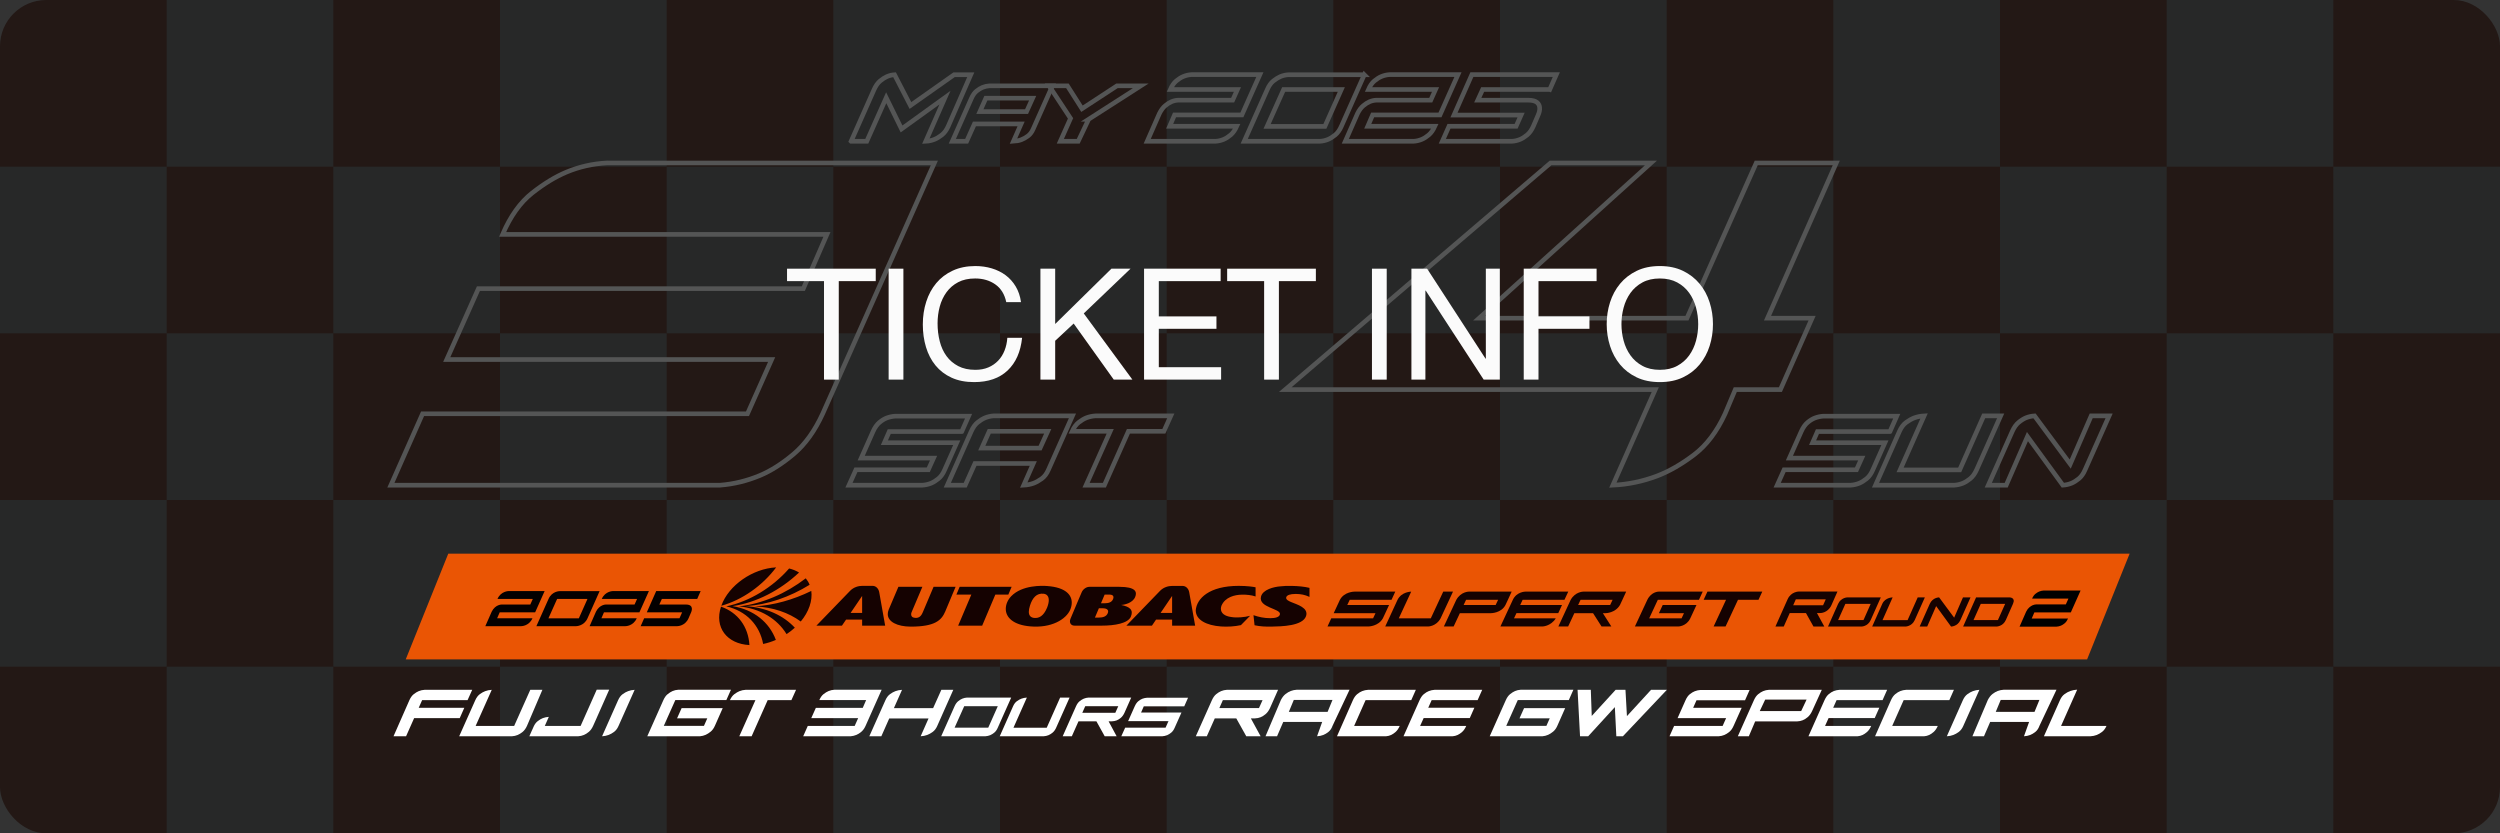 <?xml version="1.0" encoding="UTF-8"?>
<svg id="_レイヤー_1" xmlns="http://www.w3.org/2000/svg" version="1.1" viewBox="0 0 540 180">
  <rect x="0" y="0" width="540" height="180" fill="#333333" stroke="none"/>
  <!-- Generator: Adobe Illustrator 29.4.0, SVG Export Plug-In . SVG Version: 2.1.0 Build 152)  -->
  <defs>
    <style>
      .st0 {
        fill: #150201;
      }

      .st1, .st2 {
        fill: none;
        stroke: #545555;
      }

      .st2 {
        stroke-miterlimit: 10;
      }

      .st3 {
        fill: #040000;
      }

      .st4 {
        fill: #231815;
      }

      .st5 {
        fill: #fff;
      }

      .st6 {
        fill: #fbfbfb;
      }

      .st7 {
        fill: #ea5504;
      }

      .st8 {
        fill: #272828;
      }
    </style>
  </defs>
  <rect class="st4" width="540" height="180" rx="10" ry="10"/>
  <g>
    <rect class="st8" x="36" width="36" height="36"/>
    <rect class="st8" x="108" width="36" height="36"/>
    <rect class="st8" x="180" width="36" height="36"/>
    <rect class="st8" x="252" width="36" height="36"/>
    <rect class="st8" x="324" width="36" height="36"/>
    <rect class="st8" x="396" width="36" height="36"/>
    <rect class="st8" x="468" width="36" height="36"/>
    <rect class="st8" y="36" width="36" height="36"/>
    <rect class="st8" x="72" y="36" width="36" height="36"/>
    <rect class="st8" x="144" y="36" width="36" height="36"/>
    <rect class="st8" x="216" y="36" width="36" height="36"/>
    <rect class="st8" x="288" y="36" width="36" height="36"/>
    <rect class="st8" x="360" y="36" width="36" height="36"/>
    <rect class="st8" x="432" y="36" width="36" height="36"/>
    <rect class="st8" x="504" y="36" width="36" height="36"/>
    <rect class="st8" x="36" y="72" width="36" height="36"/>
    <rect class="st8" x="108" y="72" width="36" height="36"/>
    <rect class="st8" x="180" y="72" width="36" height="36"/>
    <rect class="st8" x="252" y="72" width="36" height="36"/>
    <rect class="st8" x="324" y="72" width="36" height="36"/>
    <rect class="st8" x="396" y="72" width="36" height="36"/>
    <rect class="st8" x="468" y="72" width="36" height="36"/>
    <rect class="st8" y="108" width="36" height="36"/>
    <rect class="st8" x="72" y="108" width="36" height="36"/>
    <rect class="st8" x="144" y="108" width="36" height="36"/>
    <rect class="st8" x="216" y="108" width="36" height="36"/>
    <rect class="st8" x="288" y="108" width="36" height="36"/>
    <rect class="st8" x="360" y="108" width="36" height="36"/>
    <rect class="st8" x="432" y="108" width="36" height="36"/>
    <rect class="st8" x="504" y="108" width="36" height="36"/>
    <rect class="st8" x="36" y="144" width="36" height="36"/>
    <rect class="st8" x="108" y="144" width="36" height="36"/>
    <rect class="st8" x="180" y="144" width="36" height="36"/>
    <rect class="st8" x="252" y="144" width="36" height="36"/>
    <rect class="st8" x="324" y="144" width="36" height="36"/>
    <rect class="st8" x="396" y="144" width="36" height="36"/>
    <rect class="st8" x="468" y="144" width="36" height="36"/>
  </g>
  <polygon class="st7" points="450.811 142.431 87.638 142.431 96.827 119.589 460 119.589 450.811 142.431"/>
  <path class="st0" d="M386.585,132.42l-1.301,2.918h-1.794l2.628-5.887c.745-1.68,2.425-1.68,2.425-1.68h8.35l-1.314,2.969c-.808,1.73-2.438,1.68-2.438,1.68h-.681l1.591,2.918h-2.337l-1.63-2.918h-3.499ZM394.367,129.451h-6.468l-.569,1.288h6.455l.582-1.288Z"/>
  <path class="st0" d="M406.254,129.034l-2.185,4.901c-.619,1.402-2.022,1.402-2.022,1.402h-7.2l2.185-4.901c.633-1.402,2.034-1.402,2.034-1.402h7.187ZM397.032,133.935h5.484l1.553-3.499h-5.47l-1.567,3.499h0Z"/>
  <path class="st0" d="M406.622,133.948h5.42l2.185-4.914h1.542l-2.186,4.901c-.631,1.402-2.033,1.402-2.033,1.402h-7.163l2.185-4.914c.633-1.39,2.237-1.39,2.237-1.39l-2.186,4.914h0Z"/>
  <path class="st0" d="M425.634,129.034l-2.185,4.901c-.62,1.402-2.022,1.402-2.022,1.402l-3.221-4.421-1.933,4.421h-1.63l2.185-4.901c.62-1.402,2.022-1.402,2.022-1.402l3.247,4.384,1.907-4.384h1.63,0Z"/>
  <path class="st0" d="M433.253,133.935c-.631,1.402-2.033,1.402-2.033,1.402h-7.189l2.805-6.304h7.2s1.402-.013.77,1.39c-.227.518-1.553,3.512-1.553,3.512h0ZM431.548,133.935l1.566-3.499h-5.268l-1.566,3.499h5.268Z"/>
  <path class="st0" d="M271.205,126.856v1.981c-.914-.316-1.995-.409-2.949-.391-1.593.026-3.615.536-4.415,2.373-.078.215-.131.443-.131.655,0,1.031.891,1.608,2.175,1.791,1.287.227,2.867.067,4.131-.25l-1.972,2.011c-1.388.302-2.893.388-4.314.291-3.135-.227-5.444-1.407-5.45-3.482.193-2.54,2.9-5.288,9.271-5.288,1.91,0,3.22.212,3.654.309h0ZM226.158,131.287c.243-.6.38-1.17.38-1.65,0-.715-.32-1.285-1.079-1.385-1.549-.205-2.459.897-2.98,2.551-.175.539-.253.994-.253,1.367,0,.826.454,1.221,1.136,1.303,1.079.108,2.047-.406,2.795-2.185h0ZM226.256,126.587c3.969.295,5.254,1.955,5.243,3.582,0,.5-.116,1.009-.317,1.5-.898,2.119-4.088,4.052-8.721,3.624-3.542-.321-5.213-1.891-5.213-3.765,0-1.031.472-2.022,1.181-2.752,2.376-2.438,6.639-2.286,7.827-2.19h0ZM231.216,133.67c.87-2.115,2.434-5.753,2.434-5.753.276-.644.98-1.154,1.639-1.162h6.497c3.553,0,3.861,1.098,3.411,2.189-.55,1.329-2.368,1.709-3.045,1.724,1.855.38,2.73,1.042,2.119,2.517-.607,1.474-3.527,1.955-6.298,1.955h-5.885c-.745,0-1.202-.603-.874-1.471h0ZM238.611,130.307c.867,0,1.535-.234,1.799-.878.271-.645-.023-.994-.767-.994h-1.04l-.792,1.873h.8ZM238.157,131.38h-.797l-.857,2.022h.756c.954,0,1.713-.202,2.018-.954.351-.842-.454-1.069-1.12-1.069h-0ZM276.567,126.651c.598-.082,1.636-.134,2.616-.09,1.205.03,2.478.134,3.667.417v1.955c-.97-.458-1.861-.633-2.949-.641-1.238,0-1.835.25-2.028.607-.336.622.663.998,1.078,1.173,1.179.506,3.765,1.188,3.155,3.013-.748,2.152-5.332,2.226-7.468,2.264-1.251.022-2.426-.022-3.654-.294l-.232-2.171c1.215.406,2.315.64,3.605.644,1.172.003,2.031-.242,2.116-.872.17-1.207-4.689-1.403-4.098-3.78.376-1.537,2.782-2.119,4.193-2.226h0ZM253.175,132.389v-3.668l-2.485,3.668h2.485ZM243.299,135.141l7.307-7.556c.782-.775,1.788-1.025,2.617-1.028h2.206c.812.003,1.321.685,1.44,1.37l1.281,7.214h-4.974v-1.304h-3.474l-.883,1.304h-5.519,0ZM186.22,132.389v-3.668l-2.487,3.668h2.487ZM176.345,135.141l7.307-7.556c.777-.775,1.791-1.039,2.617-1.043h2.204c.82.003,1.323.704,1.442,1.385l1.28,7.214h-4.975v-1.304h-3.47l-.89,1.304h-5.516 0ZM214.991,128.438l-2.841,6.703h-5.187l2.844-6.703h-3.228l.704-1.683h11.227l-.712,1.683h-2.807ZM204.181,132.065c-.797,1.873-2.141,3.288-7.463,3.288-2.946-.011-4.959-1.08-4.959-2.678,0-.294.044-.629.201-1.002l2.093-4.919h5.179l-2.175,5.124c-.104.253-.25.51-.25.797,0,.41.209.737.852.785,1.078.104,1.453-.722,1.674-1.232l2.318-5.474h4.756l-2.227,5.31h0ZM167.65,122.554c-2.954,3.951-7.315,7.023-11.851,8.297,1.575-4.431,6.782-8.044,11.851-8.297ZM164.839,139.099c-.761-4.093-3.635-7.127-7.97-8.125,5.045-1.058,10.006-4.093,13.581-8.182.8.193,1.522.491,2.144.875-4.051,3.821-9.212,6.516-14.362,7.25,4.624.786,7.932,3.485,9.354,7.306-.887.381-1.814.682-2.748.875h0ZM169.899,136.969c-2.036-3.307-5.612-5.519-10.3-5.995,5.034-.536,10.128-2.745,14.444-6.055.348.42.63.886.834,1.393-4.297,2.647-9.07,4.323-13.745,4.606,4.463.339,8.077,2.015,10.551,4.666-.552.5-1.148.968-1.785,1.386h0ZM172.964,134.247c-2.618-1.925-5.984-3.091-9.942-3.273,4.106-.238,8.278-1.408,12.218-3.333.14,1.016.029,2.134-.372,3.307-.406,1.172-1.061,2.283-1.904,3.299h0ZM155.738,131.037c3.656,1.278,5.902,4.346,6.139,8.297-4.9-.25-7.615-3.862-6.139-8.297Z"/>
  <path class="st0" d="M339.27,129.564c.983-1.772,2.721-1.772,2.721-1.772h9.261l-.816,1.772-.523,1.111c-1.029,1.769-3.101,1.769-3.101,1.769h-.598l1.836,2.877h-2.115l-1.836-2.877h-4.037l-1.342,2.877h-2.115l2.664-5.758h0ZM347.795,130.675l.526-1.111h-6.922l-.52,1.111h6.917Z"/>
  <polygon class="st0" points="368.806 127.791 380.65 127.791 379.832 129.564 375.403 129.564 372.72 135.321 370.142 135.321 372.823 129.564 367.984 129.564 368.806 127.791"/>
  <path class="st0" d="M301.863,129.564c.885-1.772,2.957-1.772,2.957-1.772l-2.681,5.767h6.911l2.687-5.767h2.109l-2.681,5.767c-.948,1.763-2.701,1.763-2.701,1.763h-9.258l.816-1.763,1.842-3.995Z"/>
  <path class="st0" d="M291.539,129.564l-.529,1.111h9.034l-.822,1.769-.523,1.114c-.989,1.763-3.143,1.763-3.143,1.763h-8.816l.813-1.763h9.034l.52-1.114h-9.028l1.33-2.854c.919-1.799,3.155-1.799,3.155-1.799h8.816l-.813,1.772h-9.028,0Z"/>
  <path class="st0" d="M325.704,129.564l-.523,1.111c-.905,1.769-3.115,1.769-3.115,1.769h-6.735l-1.345,2.877h-2.112l2.687-5.758c.98-1.772,2.695-1.772,2.695-1.772h9.261l-.813,1.772h0ZM323.063,130.675l.526-1.111h-6.919l-.523,1.111h6.917Z"/>
  <path class="st0" d="M327.023,133.558h9.028c-1.121,1.763-2.908,1.763-2.908,1.763h-9.054l.822-1.763,1.862-3.995c.822-1.772,2.704-1.772,2.704-1.772h9.267l-.825,1.772h-9.034l-.52,1.111h9.034l-.816,1.769h-9.031l-.529,1.114h0Z"/>
  <path class="st0" d="M358.257,127.791h9.528l-.813,1.772h-8.882l-1.865,3.995h6.997l.52-1.114h-5.416l.825-1.769h7.293l-1.339,2.88c-.853,1.766-2.603,1.766-2.603,1.766h-9.362l2.681-5.754c.862-1.776,2.437-1.776,2.437-1.776v-0Z"/>
  <path class="st3" d="M117.639,127.672l-2.046,4.586h-7.656l-.556,1.289h7.631c-.758,1.718-2.425,1.705-2.425,1.705h-7.757l1.39-3.159c.783-1.54,2.147-1.515,2.147-1.515h6.178l.543-1.213h-7.63c.733-1.694,2.413-1.694,2.413-1.694h7.769-0Z"/>
  <path class="st3" d="M129.514,127.686l-2.615,5.874c-.745,1.68-2.438,1.692-2.438,1.692h-8.603l2.628-5.887c.733-1.68,2.4-1.68,2.4-1.68h8.628-0ZM118.46,133.56h6.569l1.869-4.194h-6.557l-1.882,4.194Z"/>
  <path class="st3" d="M140.163,127.672l-2.046,4.586h-7.656l-.556,1.289h7.631c-.758,1.718-2.425,1.705-2.425,1.705h-7.757l1.39-3.159c.783-1.54,2.147-1.515,2.147-1.515h6.178l.543-1.213h-7.63c.733-1.694,2.413-1.694,2.413-1.694h7.769-0Z"/>
  <path class="st3" d="M150.598,129.365h-7.631l-.556,1.213h5.736c1.97,0,1.124,1.705,1.124,1.705l-.544,1.264c-.758,1.718-2.438,1.705-2.438,1.705h-7.908l.758-1.705h7.63l.569-1.277h-7.631l2.034-4.599h9.601l-.745,1.694h0Z"/>
  <g>
    <path class="st1" d="M183.837,30.516l4.968-11.184c.368-.816.804-1.432,1.308-1.848.504-.415.988-.728,1.452-.935.544-.24,1.096-.376,1.656-.408l3.432,6.648,9.432-6.648h3.6l-4.896,11.184c-.368.8-.824,1.412-1.368,1.836-.544.424-1.072.74-1.584.948-.608.24-1.232.377-1.872.408l4.152-9.432-9.384,6.768-3.312-6.744-4.2,9.408h-3.384Z"/>
    <path class="st1" d="M218.901,30.516l1.656-3.744h-10.08l-1.68,3.744h-3.096l4.152-9.336c.304-.672.672-1.18,1.104-1.524.432-.344.856-.604,1.272-.78.48-.192.968-.304,1.464-.336h13.632l-4.152,9.312c-.288.672-.672,1.184-1.152,1.536s-.952.616-1.416.792c-.528.192-1.096.304-1.704.336ZM221.733,24.108l1.32-2.904h-10.104l-1.296,2.904h10.08Z"/>
    <path class="st1" d="M235.149,25.764l-2.256,4.752h-3.864l2.208-4.944-4.632-7.032h3.96l3.144,4.944,7.56-4.944h5.136l-11.256,7.224Z"/>
    <path class="st1" d="M257.372,16.116h14.76l-3.888,8.712h-14.544l-1.056,2.448h14.496c-.369.816-.809,1.44-1.32,1.872-.512.432-1.016.752-1.512.96-.576.24-1.169.377-1.776.408h-14.736l2.64-6c.368-.736.788-1.3,1.26-1.692.472-.392.916-.676,1.332-.852.496-.208.992-.32,1.488-.336h11.736l1.032-2.304h-14.496c.352-.816.784-1.436,1.296-1.86.512-.424,1.016-.74,1.512-.948.576-.24,1.168-.376,1.776-.408Z"/>
    <path class="st1" d="M294.691,16.14l-4.968,11.16c-.352.8-.792,1.416-1.32,1.848-.528.432-1.04.752-1.536.96-.576.24-1.168.377-1.775.408h-16.344l4.992-11.184c.352-.816.788-1.432,1.308-1.848.52-.415,1.02-.728,1.5-.935.56-.24,1.144-.376,1.752-.408h16.393ZM289.724,19.332h-12.456l-3.576,7.968h12.479l3.553-7.968Z"/>
    <path class="st1" d="M300.163,16.116h14.76l-3.887,8.712h-14.545l-1.057,2.448h14.496c-.367.816-.807,1.44-1.318,1.872-.514.432-1.018.752-1.514.96-.576.24-1.168.377-1.775.408h-14.736l2.641-6c.367-.736.787-1.3,1.26-1.692s.916-.676,1.332-.852c.496-.208.992-.32,1.488-.336h11.736l1.031-2.304h-14.496c.352-.816.783-1.436,1.297-1.86.512-.424,1.016-.74,1.512-.948.576-.24,1.168-.376,1.775-.408Z"/>
    <path class="st1" d="M334.747,19.332h-14.496l-1.056,2.304h10.896c.464,0,.853.044,1.164.132.312.088.56.208.744.36.184.152.32.324.408.516s.14.392.156.6c.048.48-.065,1.024-.336,1.632l-1.032,2.4c-.368.816-.812,1.44-1.332,1.872-.52.432-1.028.752-1.524.96-.576.24-1.168.377-1.775.408h-15.024l1.44-3.24h14.495l1.08-2.424h-14.496l3.864-8.736h18.24l-1.416,3.216Z"/>
  </g>
  <g>
    <path class="st2" d="M131.064,35.2h70.76l-24.128,54.172c-1.702,3.712-3.79,6.612-6.264,8.7-2.476,2.088-4.912,3.636-7.308,4.64-2.784,1.16-5.646,1.856-8.584,2.088h-71.108l6.844-15.428h70.18l5.22-11.716h-70.18l6.844-15.312h70.18l5.104-11.716h-70.064c1.7-3.944,3.828-6.92,6.38-8.932,2.552-2.01,5.026-3.518,7.424-4.524,2.784-1.16,5.684-1.816,8.7-1.972Z"/>
    <path class="st2" d="M207.739,93.22h-15.66l-1.05,2.4h15.63l-2.61,5.85c-.36.84-.81,1.48-1.35,1.92-.54.44-1.07.77-1.59.99-.6.24-1.22.38-1.86.42h-15.87l1.5-3.33h15.63l1.14-2.52h-15.63l2.58-5.79c.379-.84.835-1.48,1.365-1.92.53-.44,1.055-.76,1.575-.96.6-.22,1.21-.35,1.83-.39h15.84l-1.47,3.33Z"/>
    <path class="st2" d="M221.119,104.8l2.07-4.68h-12.6l-2.1,4.68h-3.87l5.19-11.67c.38-.84.84-1.475,1.38-1.905.54-.43,1.07-.754,1.59-.975.6-.24,1.21-.38,1.83-.42h17.04l-5.19,11.64c-.36.84-.84,1.48-1.44,1.92-.6.44-1.19.77-1.77.99-.66.24-1.37.38-2.13.42ZM224.659,96.79l1.65-3.63h-12.63l-1.62,3.63h12.6Z"/>
    <path class="st2" d="M243.739,93.16l-5.19,11.64h-3.96l5.22-11.64h-8.22c.379-.84.85-1.48,1.41-1.92.56-.44,1.11-.769,1.65-.99.64-.24,1.29-.38,1.95-.42h16.29l-1.5,3.33h-7.65Z"/>
    <path class="st2" d="M379.348,35.2h17.283l-14.848,33.524h9.628l-6.844,15.428h-9.744l-2.204,5.22c-1.779,3.868-4.021,6.826-6.728,8.874-2.708,2.05-5.376,3.578-8.004,4.582-3.095,1.16-6.265,1.818-9.513,1.972l9.164-20.648h-79.924l57.304-48.952h21.692l-37.12,33.524h44.892l14.965-33.524Z"/>
    <path class="st2" d="M408.229,93.22h-15.66l-1.05,2.4h15.63l-2.61,5.85c-.36.84-.81,1.48-1.35,1.92-.54.44-1.07.77-1.59.99-.601.24-1.221.38-1.86.42h-15.87l1.5-3.33h15.63l1.14-2.52h-15.63l2.58-5.79c.38-.84.835-1.48,1.365-1.92.529-.44,1.055-.76,1.575-.96.6-.22,1.21-.35,1.83-.39h15.84l-1.47,3.33Z"/>
    <path class="st2" d="M415.609,89.83l-5.19,11.67h12.87l5.19-11.67h3.66l-5.19,11.64c-.38.84-.84,1.48-1.38,1.92-.54.44-1.07.77-1.59.99-.601.24-1.221.38-1.86.42h-17.01l5.19-11.67c.379-.84.864-1.475,1.454-1.905.59-.43,1.175-.754,1.756-.975.659-.24,1.359-.38,2.1-.42Z"/>
    <path class="st2" d="M455.568,89.83l-5.189,11.64c-.36.84-.81,1.48-1.351,1.92-.54.44-1.069.77-1.59.99-.6.24-1.22.38-1.859.42l-7.65-10.5-4.59,10.5h-3.87l5.19-11.64c.379-.84.834-1.48,1.364-1.92.53-.44,1.055-.769,1.575-.99.601-.24,1.22-.38,1.86-.42l7.71,10.41,4.53-10.41h3.869Z"/>
  </g>
  <g>
    <path class="st6" d="M170,60.722v-2.685h19.161v2.685h-7.987v21.275h-3.188v-21.275h-7.987,0Z"/>
    <path class="st6" d="M195.134,58.036v23.96h-3.188v-23.96h3.188Z"/>
    <path class="st6" d="M214.983,61.426c-1.22-.85-2.668-1.275-4.346-1.275-1.432,0-2.657.268-3.675.806-1.018.537-1.857,1.258-2.517,2.164-.66.906-1.147,1.941-1.46,3.104-.313,1.163-.47,2.371-.47,3.624,0,1.365.156,2.656.47,3.876.313,1.219.8,2.282,1.46,3.188.66.907,1.504,1.628,2.534,2.165,1.029.537,2.26.805,3.692.805,1.051,0,1.985-.173,2.802-.52.817-.347,1.521-.828,2.114-1.443.593-.615,1.057-1.348,1.393-2.198s.537-1.768.604-2.752h3.188c-.313,3.02-1.354,5.369-3.121,7.047-1.768,1.678-4.184,2.517-7.249,2.517-1.857,0-3.479-.319-4.866-.956-1.387-.638-2.539-1.516-3.456-2.635-.918-1.118-1.605-2.438-2.064-3.96-.459-1.521-.688-3.154-.688-4.899s.246-3.384.738-4.916c.492-1.532,1.213-2.869,2.164-4.01.951-1.141,2.136-2.041,3.557-2.702,1.42-.659,3.048-.99,4.883-.99,1.252,0,2.438.168,3.557.503,1.118.336,2.114.828,2.987,1.477.873.649,1.599,1.46,2.181,2.433.581.974.962,2.097,1.141,3.373h-3.188c-.358-1.7-1.147-2.975-2.366-3.825h0Z"/>
    <path class="st6" d="M227.919,58.036v11.947l12.148-11.947h4.128l-10.101,9.665,10.504,14.296h-4.027l-8.658-12.114-3.993,3.725v8.389h-3.188v-23.96h3.188,0Z"/>
    <path class="st6" d="M263.658,58.036v2.685h-13.356v7.617h12.45v2.684h-12.45v8.289h13.457v2.684h-16.644v-23.96h16.544Z"/>
    <path class="st6" d="M265.066,60.722v-2.685h19.162v2.685h-7.987v21.275h-3.188v-21.275h-7.987,0Z"/>
    <path class="st6" d="M299.53,58.036v23.96h-3.188v-23.96h3.188Z"/>
    <path class="st6" d="M308.255,58.036l12.618,19.43h.068v-19.43h3.02v23.96h-3.49l-12.517-19.228h-.068v19.228h-3.02v-23.96h3.389,0Z"/>
    <path class="st6" d="M344.865,58.036v2.685h-12.551v7.617h11.007v2.684h-11.007v10.973h-3.188v-23.96h15.738Z"/>
    <path class="st6" d="M347.768,65.302c.481-1.51,1.202-2.847,2.164-4.01.961-1.163,2.159-2.091,3.591-2.785s3.098-1.04,5-1.04,3.568.347,5,1.04,2.628,1.622,3.591,2.785c.961,1.163,1.683,2.5,2.164,4.01.481,1.51.722,3.082.722,4.715s-.241,3.205-.722,4.715c-.481,1.51-1.203,2.847-2.164,4.01-.963,1.163-2.159,2.086-3.591,2.768s-3.098,1.023-5,1.023-3.569-.341-5-1.023-2.629-1.605-3.591-2.768c-.962-1.163-1.684-2.5-2.164-4.01-.481-1.51-.722-3.082-.722-4.715s.24-3.205.722-4.715ZM350.704,73.591c.313,1.175.806,2.232,1.477,3.171.671.94,1.532,1.694,2.584,2.265,1.051.571,2.304.856,3.758.856,1.454,0,2.706-.285,3.758-.856,1.051-.571,1.912-1.325,2.583-2.265.672-.939,1.163-1.996,1.477-3.171.313-1.174.47-2.366.47-3.573,0-1.208-.156-2.4-.47-3.574s-.805-2.232-1.477-3.171c-.671-.939-1.532-1.694-2.583-2.265-1.052-.57-2.305-.856-3.758-.856-1.455,0-2.707.285-3.758.856-1.052.571-1.913,1.326-2.584,2.265-.671.939-1.163,1.997-1.477,3.171s-.47,2.366-.47,3.574.156,2.399.47,3.573Z"/>
  </g>
  <path d="M441.41,127.557h7.995l-2.106,4.719h-7.878l-.572,1.326h7.852c-.199.441-.438.78-.715,1.014-.277.234-.551.407-.819.52-.311.13-.633.203-.962.221h-7.981l1.43-3.25c.199-.398.427-.704.683-.916.256-.213.496-.366.722-.462.269-.112.537-.173.806-.182h6.357l.559-1.248h-7.852c.19-.442.424-.778.701-1.008s.551-.4.819-.514c.312-.13.633-.203.962-.221Z"/>
  <g>
    <path class="st5" d="M100.993,151.229h-9.814l-.737,1.657h9.847l-.988,2.228h-9.847l-1.742,3.919h-2.713l3.433-7.803c.257-.57.569-1.0.938-1.29.369-.291.725-.508,1.072-.654.402-.167.82-.262,1.256-.284h10.299l-1.004,2.228Z"/>
    <path class="st5" d="M106.218,149.001l-3.483,7.805h8.323l3.483-7.805h2.613l-3.333,7.805c-.257.557-.567.985-.929,1.281-.363.296-.718.516-1.064.662-.402.167-.815.262-1.239.284h-11.405l3.483-7.803c.257-.57.58-1.0.971-1.29.391-.291.781-.508,1.173-.654.446-.167.915-.262,1.407-.284Z"/>
    <path class="st5" d="M131.59,148.967c-.592,1.34-1.133,2.563-1.625,3.668-.212.469-.418.932-.62,1.39-.201.458-.385.877-.552,1.256-.168.38-.313.703-.436.971s-.201.442-.234.52c-.257.569-.567,1.005-.93,1.306-.363.302-.718.525-1.064.67-.402.167-.815.262-1.239.284h-10.55c.145-.323.279-.63.402-.921.111-.245.218-.478.318-.696s.167-.371.201-.46c.235-.525.538-.93.913-1.214s.734-.494,1.081-.628c.413-.156.843-.245,1.29-.268l-.871,1.96h7.737l3.483-7.839h2.697Z"/>
    <path class="st5" d="M137.083,149.001l-3.483,7.805c-.246.557-.567.985-.963,1.281s-.79.516-1.181.662c-.447.167-.916.262-1.407.284l3.467-7.803c.257-.57.583-1.0.979-1.29.396-.291.79-.508,1.181-.654.447-.167.915-.262,1.407-.284Z"/>
    <path class="st5" d="M156.893,151.212h-11.019l-2.495,5.577h8.675l.72-1.624h-6.531l.988-2.21h8.876l-1.674,3.784c-.246.559-.553.989-.921,1.29-.368.302-.726.531-1.072.687-.401.179-.815.284-1.239.318h-11.388l3.483-7.821c.257-.569.566-.999.929-1.29.363-.289.712-.507,1.047-.653.391-.167.798-.262,1.223-.284h11.388l-.988,2.227Z"/>
    <path class="st5" d="M165.82,151.229l-3.467,7.803h-2.663l3.483-7.803h-5.509c.257-.57.577-1.0.962-1.29.386-.291.757-.508,1.114-.654.424-.167.86-.262,1.306-.284h10.902l-1.005,2.228h-5.124Z"/>
    <path class="st5" d="M180.22,148.985h10.216l-3.483,7.821c-.245.535-.547.954-.904,1.256s-.71.525-1.056.669c-.401.169-.815.268-1.239.302h-10.265l.988-2.227h10.132l.754-1.692h-10.132l.989-2.21h10.132l.736-1.692h-10.114c.245-.569.552-.999.921-1.29.369-.289.726-.507,1.072-.653.403-.167.82-.262,1.256-.284Z"/>
    <path class="st5" d="M194.841,149.001l-1.759,3.953h8.474l1.775-3.953h2.579l-3.467,7.805c-.245.557-.569.985-.971,1.281-.401.296-.798.516-1.189.662-.447.167-.921.262-1.423.284l1.707-3.852h-8.49l-1.708,3.852h-2.595l3.483-7.803c.257-.57.584-1.0.98-1.29.396-.291.789-.508,1.18-.654.447-.167.921-.262,1.424-.284Z"/>
    <path class="st5" d="M218.42,150.676l-2.897,6.498c-.201.469-.453.827-.754,1.072-.302.247-.598.43-.888.553-.335.133-.681.211-1.038.234h-9.546l2.897-6.498c.211-.469.469-.827.77-1.072.302-.245.598-.43.888-.552.335-.135.681-.213,1.038-.235h9.53ZM215.523,152.535h-7.251l-2.077,4.638h7.268l2.061-4.638Z"/>
    <path class="st5" d="M221.803,150.676l-2.897,6.515h7.185l2.897-6.515h2.043l-2.897,6.498c-.213.469-.469.827-.77,1.072-.302.247-.598.43-.888.553-.335.133-.681.211-1.038.234h-9.496l2.897-6.514c.211-.469.483-.824.813-1.064.328-.239.655-.421.979-.543.369-.135.76-.213,1.173-.235Z"/>
    <path class="st5" d="M229.54,159.033l2.897-6.514c.211-.469.469-.824.77-1.064.302-.239.598-.421.888-.543.335-.135.676-.213,1.022-.235h9.228l-1.457,3.282c-.224.481-.489.847-.796,1.097-.307.252-.6.433-.879.545-.323.123-.658.19-1.004.201h-.754l1.741,3.232h-2.579l-1.791-3.232h-3.868l-1.44,3.232h-1.976ZM233.777,153.958h7.134l.637-1.423h-7.134l-.637,1.423Z"/>
    <path class="st5" d="M255.798,152.569h-8.742l-.585,1.34h8.724l-1.457,3.265c-.201.469-.452.827-.754,1.072-.302.247-.598.43-.888.553-.335.133-.681.211-1.038.234h-8.859l.838-1.859h8.724l.637-1.407h-8.726l1.44-3.232c.213-.469.467-.827.762-1.072s.589-.424.879-.536c.335-.123.676-.195,1.022-.218h8.843l-.822,1.859Z"/>
    <path class="st5" d="M258.294,159.033l3.483-7.803c.257-.57.564-1.0.921-1.29.357-.291.71-.508,1.056-.654.401-.167.814-.262,1.239-.284h11.069l-1.741,3.935c-.268.57-.586,1.008-.955,1.315-.369.308-.721.528-1.056.662-.391.157-.798.24-1.223.252h-.903l2.11,3.868h-3.099l-2.16-3.868h-4.64l-1.725,3.868h-2.378ZM263.386,152.936h8.557l.771-1.707h-8.575l-.754,1.707Z"/>
    <path class="st5" d="M284.485,159.033l1.106-3.099h-8.407l-1.34,3.099h-2.495l3.333-7.854c.291-.559.628-.985,1.013-1.282.386-.296.757-.511,1.115-.644.413-.156.837-.245,1.272-.268h11.422l-3.683,7.803c-.201.559-.489.989-.863,1.29-.374.302-.745.525-1.113.67-.435.167-.888.262-1.357.284ZM286.764,153.758l1.056-2.579h-8.357l-1.072,2.579h8.373Z"/>
    <path class="st5" d="M304.832,151.229h-9.864l-2.478,5.577h9.847c-.245.557-.536.985-.871,1.281s-.659.516-.971.662c-.369.167-.737.262-1.106.284h-10.6l3.45-7.821c.257-.569.57-1.001.939-1.297s.726-.511,1.072-.645c.401-.156.814-.245,1.239-.268h10.332l-.988,2.228Z"/>
    <path class="st5" d="M319.168,151.229h-9.931l-.736,1.641h9.963l-.988,2.228h-9.965l-.77,1.708h9.963c-.245.557-.536.985-.871,1.281s-.659.516-.971.662c-.369.167-.737.262-1.106.284h-10.6l3.483-7.821c.257-.569.566-1.001.93-1.297.362-.296.717-.511,1.063-.645.403-.156.809-.245,1.223-.268h10.299l-.989,2.228Z"/>
    <path class="st5" d="M338.862,151.212h-11.019l-2.496,5.577h8.675l.72-1.624h-6.53l.988-2.21h8.877l-1.676,3.784c-.245.559-.552.989-.921,1.29-.369.302-.726.531-1.072.687-.401.179-.815.284-1.239.318h-11.388l3.483-7.821c.257-.569.566-.999.93-1.29.362-.289.711-.507,1.047-.653.39-.167.798-.262,1.222-.284h11.389l-.989,2.227Z"/>
    <path class="st5" d="M350.55,159.033h-1.423l-.318-6.296-5.762,6.296h-1.758l-.536-10.031h2.863l.201,5.644,5.158-5.644h2.127l.317,5.678,5.208-5.678h3.417l-9.496,10.031Z"/>
    <path class="st5" d="M376.927,151.262h-10.483l-.721,1.624h10.483l-1.758,3.92c-.247.557-.551.985-.913,1.281s-.717.516-1.063.662c-.403.167-.815.262-1.239.284h-10.618l.988-2.227h10.484l.754-1.692h-10.484l1.726-3.885c.257-.57.566-1.0.928-1.29.364-.291.718-.503,1.064-.637.401-.156.809-.245,1.222-.268h10.618l-.988,2.227Z"/>
    <path class="st5" d="M375.37,159.033l3.483-7.803c.257-.57.564-1.0.921-1.29.357-.291.71-.508,1.056-.654.401-.167.814-.262,1.239-.284h11.438l-2.093,4.589c-.268.569-.586,1.008-.955,1.315s-.72.527-1.056.66c-.39.157-.793.24-1.205.252h-9.077l-1.374,3.216h-2.378ZM380.109,153.59h8.943l1.173-2.48h-8.943l-1.173,2.48Z"/>
    <path class="st5" d="M406.635,151.229h-9.931l-.736,1.641h9.963l-.988,2.228h-9.965l-.77,1.708h9.963c-.245.557-.536.985-.871,1.281s-.659.516-.971.662c-.369.167-.737.262-1.106.284h-10.6l3.483-7.821c.257-.569.566-1.001.93-1.297.362-.296.717-.511,1.063-.645.403-.156.809-.245,1.223-.268h10.299l-.989,2.228Z"/>
    <path class="st5" d="M421.055,151.229h-9.864l-2.478,5.577h9.847c-.245.557-.536.985-.871,1.281s-.659.516-.971.662c-.369.167-.737.262-1.106.284h-10.6l3.45-7.821c.257-.569.57-1.001.939-1.297s.726-.511,1.072-.645c.401-.156.814-.245,1.239-.268h10.332l-.988,2.228Z"/>
    <path class="st5" d="M427.551,149.001l-3.483,7.805c-.245.557-.566.985-.962,1.281s-.79.516-1.181.662c-.447.167-.915.262-1.407.284l3.467-7.803c.257-.57.583-1.0.98-1.29.395-.291.789-.508,1.18-.654.447-.167.916-.262,1.407-.284Z"/>
    <path class="st5" d="M437.18,159.033l1.106-3.099h-8.407l-1.34,3.099h-2.495l3.333-7.854c.291-.559.628-.985,1.013-1.282.386-.296.757-.511,1.115-.644.413-.156.837-.245,1.272-.268h11.422l-3.683,7.803c-.201.559-.489.989-.863,1.29-.374.302-.745.525-1.113.67-.435.167-.888.262-1.357.284ZM439.458,153.758l1.056-2.579h-8.357l-1.072,2.579h8.373Z"/>
    <path class="st5" d="M448.67,148.967l-3.483,7.839h9.814c-.247.557-.564.985-.955,1.281s-.77.516-1.139.662c-.435.167-.888.262-1.356.284h-10.065l3.483-7.838c.257-.57.591-.999,1.005-1.29.413-.291.82-.508,1.222-.653.469-.167.961-.263,1.474-.286Z"/>
  </g>
</svg>